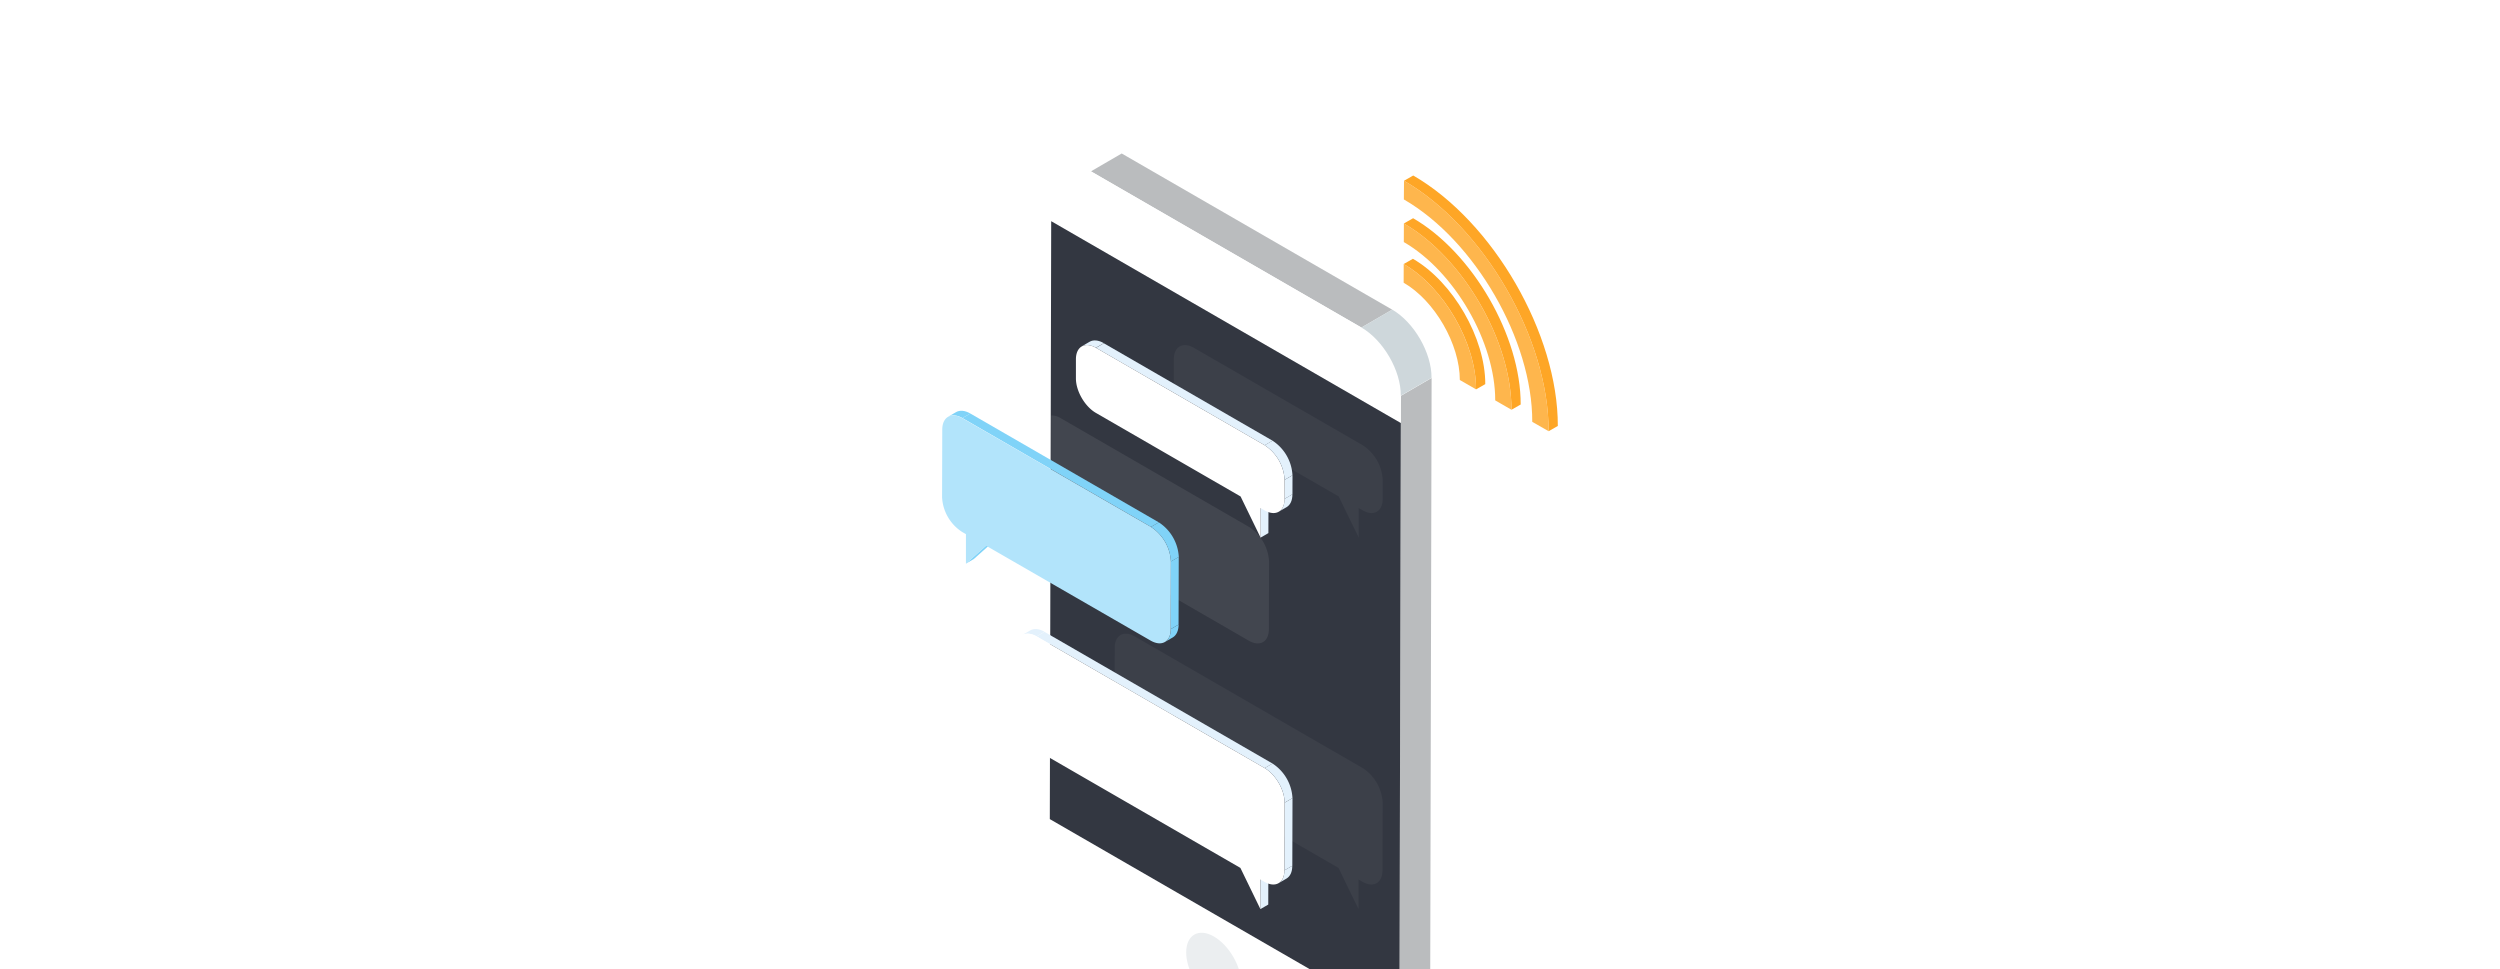 <svg xmlns="http://www.w3.org/2000/svg" xmlns:xlink="http://www.w3.org/1999/xlink" viewBox="0 0 952.84 369.48"><defs><style>.cls-1{fill:none;}.cls-2{fill:#fff;}.cls-3{clip-path:url(#clip-path);}.cls-4{isolation:isolate;}.cls-5{fill:#babcbe;}.cls-6{fill:#333741;}.cls-7{fill:#ced7db;}.cls-8{fill:#ebeef0;}.cls-9{opacity:0.29;}.cls-10{opacity:0.15;}.cls-11{opacity:0.26;}.cls-12{fill:#feb64d;}.cls-13{fill:#fea626;}.cls-14{fill:#e3f1fc;}.cls-15{fill:#80d3f8;}.cls-16{fill:#b2e4fb;}</style><clipPath id="clip-path"><path class="cls-1" d="M779.78,43.61H144.49V369.48H808.35V72.18A28.57,28.57,0,0,0,779.78,43.61Z"/></clipPath></defs><title>Artboard 35-3</title><g id="text"><rect class="cls-2" width="952.84" height="369.48"/><g class="cls-3"><g class="cls-4"><path class="cls-2" d="M405.08,64.26l11.72-6.81c2.74-1.59,6.53-1.37,10.72,1L415.8,65.31C411.61,62.89,407.82,62.67,405.08,64.26Z"/><polygon class="cls-5" points="533.92 150.87 545.64 144.06 545.04 401.16 533.33 407.97 533.92 150.87"/><polygon class="cls-5" points="415.8 65.31 427.52 58.5 530.61 118.02 518.89 124.83 415.8 65.31"/><path class="cls-2" d="M533.92,150.87c0-9.57-6.7-21.23-15-26L415.8,65.31c-8.32-4.81-15.1-1-15.12,8.63l0,10.36L533.9,161.23Z"/><path class="cls-2" d="M400.08,331c0,9.56,6.7,21.23,15,26l103.09,59.51c8.33,4.82,15.11.94,15.13-8.62l0-18.85L400.12,312.19Z"/><polygon class="cls-6" points="400.65 84.3 400.12 312.19 533.37 389.12 533.9 161.23 400.65 84.3"/><path class="cls-7" d="M518.89,124.83,530.61,118c8.33,4.81,15.06,16.46,15,26l-11.72,6.81C534,141.3,527.22,129.64,518.89,124.83Z"/></g><path class="cls-8" d="M462.62,356.91c5.81,3.33,10.52,11.44,10.52,18.1s-4.71,9.37-10.52,6S452.1,369.61,452.1,363,456.81,353.58,462.62,356.91Z"/><g class="cls-9"><g class="cls-10"><path class="cls-2" d="M519.4,292.75A16.8,16.8,0,0,1,527,305.92l-.08,25.79c0,4.84-3.44,6.8-7.65,4.36l-1.49-.85,0,11.28-7.63-15.71-77.76-44.9a16.78,16.78,0,0,1-7.61-13.17l.07-25.79c0-4.84,3.45-6.79,7.66-4.36Z"/></g><g class="cls-10"><path class="cls-2" d="M519.4,169.7A16.77,16.77,0,0,1,527,182.88l0,7.25c0,4.84-3.44,6.8-7.66,4.37l-1.48-.86,0,11.28-7.63-15.7L455,157.37c-4.22-2.44-7.63-8.34-7.61-13.18l0-7.25c0-4.85,3.44-6.8,7.66-4.37Z"/></g><g class="cls-11"><path class="cls-2" d="M476.05,200.83,404.2,159.34a6.7,6.7,0,0,0-3.55-1v41.43a13.58,13.58,0,0,0,3.43,2.93l1.49.86,0,11.28,7.69-6.86,62.7,36.2c4.21,2.44,7.64.48,7.65-4.37l.07-25.77A16.75,16.75,0,0,0,476.05,200.83Z"/></g></g><g class="cls-4"><path class="cls-12" d="M535,100.63c15.26,8.81,27.63,30.24,27.58,47.77l-6.19-3.57c0-13.61-9.57-30.24-21.41-37.08Z"/><path class="cls-13" d="M535,100.63l3.51-2c15.26,8.81,27.63,30.24,27.58,47.77l-3.51,2C562.66,130.87,550.29,109.44,535,100.63Z"/><path class="cls-12" d="M535.07,85.17c22.68,13.09,41.08,45,41,71l-6.19-3.57c.06-22.15-15.57-49.22-34.84-60.34Z"/><path class="cls-13" d="M535.07,85.17l3.52-2c22.68,13.1,41.07,45,41,71l-3.51,2C576.15,130.12,557.75,98.26,535.07,85.17Z"/><path class="cls-12" d="M535.12,68.89c30.48,17.61,55.21,60.43,55.11,95.46L584,160.78c.09-31.11-21.87-69.14-48.94-84.77Z"/><path class="cls-13" d="M535.12,68.89l3.51-2c30.49,17.6,55.21,60.43,55.11,95.46l-3.51,2C590.33,129.32,565.6,86.5,535.12,68.89Z"/></g><g class="cls-4"><path class="cls-14" d="M389.68,242l3-1.74c1.39-.81,3.31-.69,5.43.53l-3,1.74C393,241.35,391.07,241.23,389.68,242Z"/><polygon class="cls-14" points="480.41 335.22 483.41 333.48 483.38 344.76 480.38 346.5 480.41 335.22"/><path class="cls-14" d="M490.32,334.86l-3,1.74c1.37-.79,2.22-2.48,2.22-4.89l3-1.74C492.54,332.38,491.69,334.07,490.32,334.86Z"/><polygon class="cls-14" points="489.63 305.93 492.62 304.18 492.55 329.97 489.55 331.71 489.63 305.93"/><polygon class="cls-14" points="395.11 242.57 398.1 240.83 485.01 291.01 482.02 292.75 395.11 242.57"/><path class="cls-2" d="M482,292.75c4.21,2.43,7.62,8.34,7.6,13.17l-.07,25.79c0,4.84-3.44,6.8-7.65,4.36l-1.49-.85,0,11.28-7.63-15.71L395,285.89a16.75,16.75,0,0,1-7.61-13.17l.07-25.79c0-4.84,3.45-6.79,7.66-4.36Z"/><path class="cls-14" d="M482,292.75l3-1.74a16.75,16.75,0,0,1,7.61,13.17l-3,1.74C489.64,301.09,486.23,295.18,482,292.75Z"/></g><g class="cls-4"><path class="cls-14" d="M412.28,132l3-1.74c1.39-.81,3.31-.69,5.43.53l-3,1.74C415.59,131.35,413.67,131.23,412.28,132Z"/><polygon class="cls-14" points="480.46 193.64 483.46 191.9 483.43 203.18 480.43 204.92 480.46 193.64"/><path class="cls-14" d="M490.37,193.29l-3,1.74c1.37-.8,2.22-2.49,2.22-4.9l3-1.74C492.59,190.8,491.74,192.49,490.37,193.29Z"/><polygon class="cls-14" points="489.63 182.88 492.62 181.14 492.6 188.39 489.6 190.13 489.63 182.88"/><polygon class="cls-14" points="417.72 132.57 420.71 130.83 485.01 167.96 482.02 169.7 417.72 132.57"/><path class="cls-2" d="M482,169.7a16.74,16.74,0,0,1,7.6,13.18l0,7.25c0,4.84-3.43,6.8-7.65,4.37l-1.49-.86,0,11.28-7.63-15.7-55.15-31.85c-4.22-2.44-7.63-8.34-7.61-13.18l0-7.25c0-4.85,3.44-6.8,7.66-4.37Z"/><path class="cls-14" d="M482,169.7l3-1.74a16.77,16.77,0,0,1,7.61,13.18l-3,1.74A16.74,16.74,0,0,0,482,169.7Z"/></g><g class="cls-4"><polygon class="cls-15" points="375.85 207.96 378.84 206.21 371.15 213.07 368.15 214.81 375.85 207.96"/><path class="cls-15" d="M361.4,158.81l3-1.74c1.39-.8,3.31-.69,5.43.53l-3,1.74C364.7,158.12,362.78,158,361.4,158.81Z"/><path class="cls-15" d="M447,242.94l-3,1.74c1.37-.79,2.22-2.49,2.23-4.9l3-1.74C449.19,240.45,448.34,242.15,447,242.94Z"/><polygon class="cls-15" points="446.27 214 449.26 212.26 449.19 238.04 446.2 239.78 446.27 214"/><polygon class="cls-15" points="366.82 159.34 369.82 157.6 441.66 199.09 438.67 200.82 366.82 159.34"/><path class="cls-16" d="M438.67,200.83a16.77,16.77,0,0,1,7.6,13.18l-.07,25.77c0,4.85-3.44,6.81-7.66,4.37L375.85,208l-7.7,6.86,0-11.28-1.49-.86a16.75,16.75,0,0,1-7.6-13.18l.07-25.78c0-4.84,3.44-6.8,7.65-4.37Z"/><path class="cls-15" d="M438.67,200.83l3-1.74a16.78,16.78,0,0,1,7.61,13.18l-3,1.74A16.77,16.77,0,0,0,438.67,200.83Z"/></g></g></g></svg>